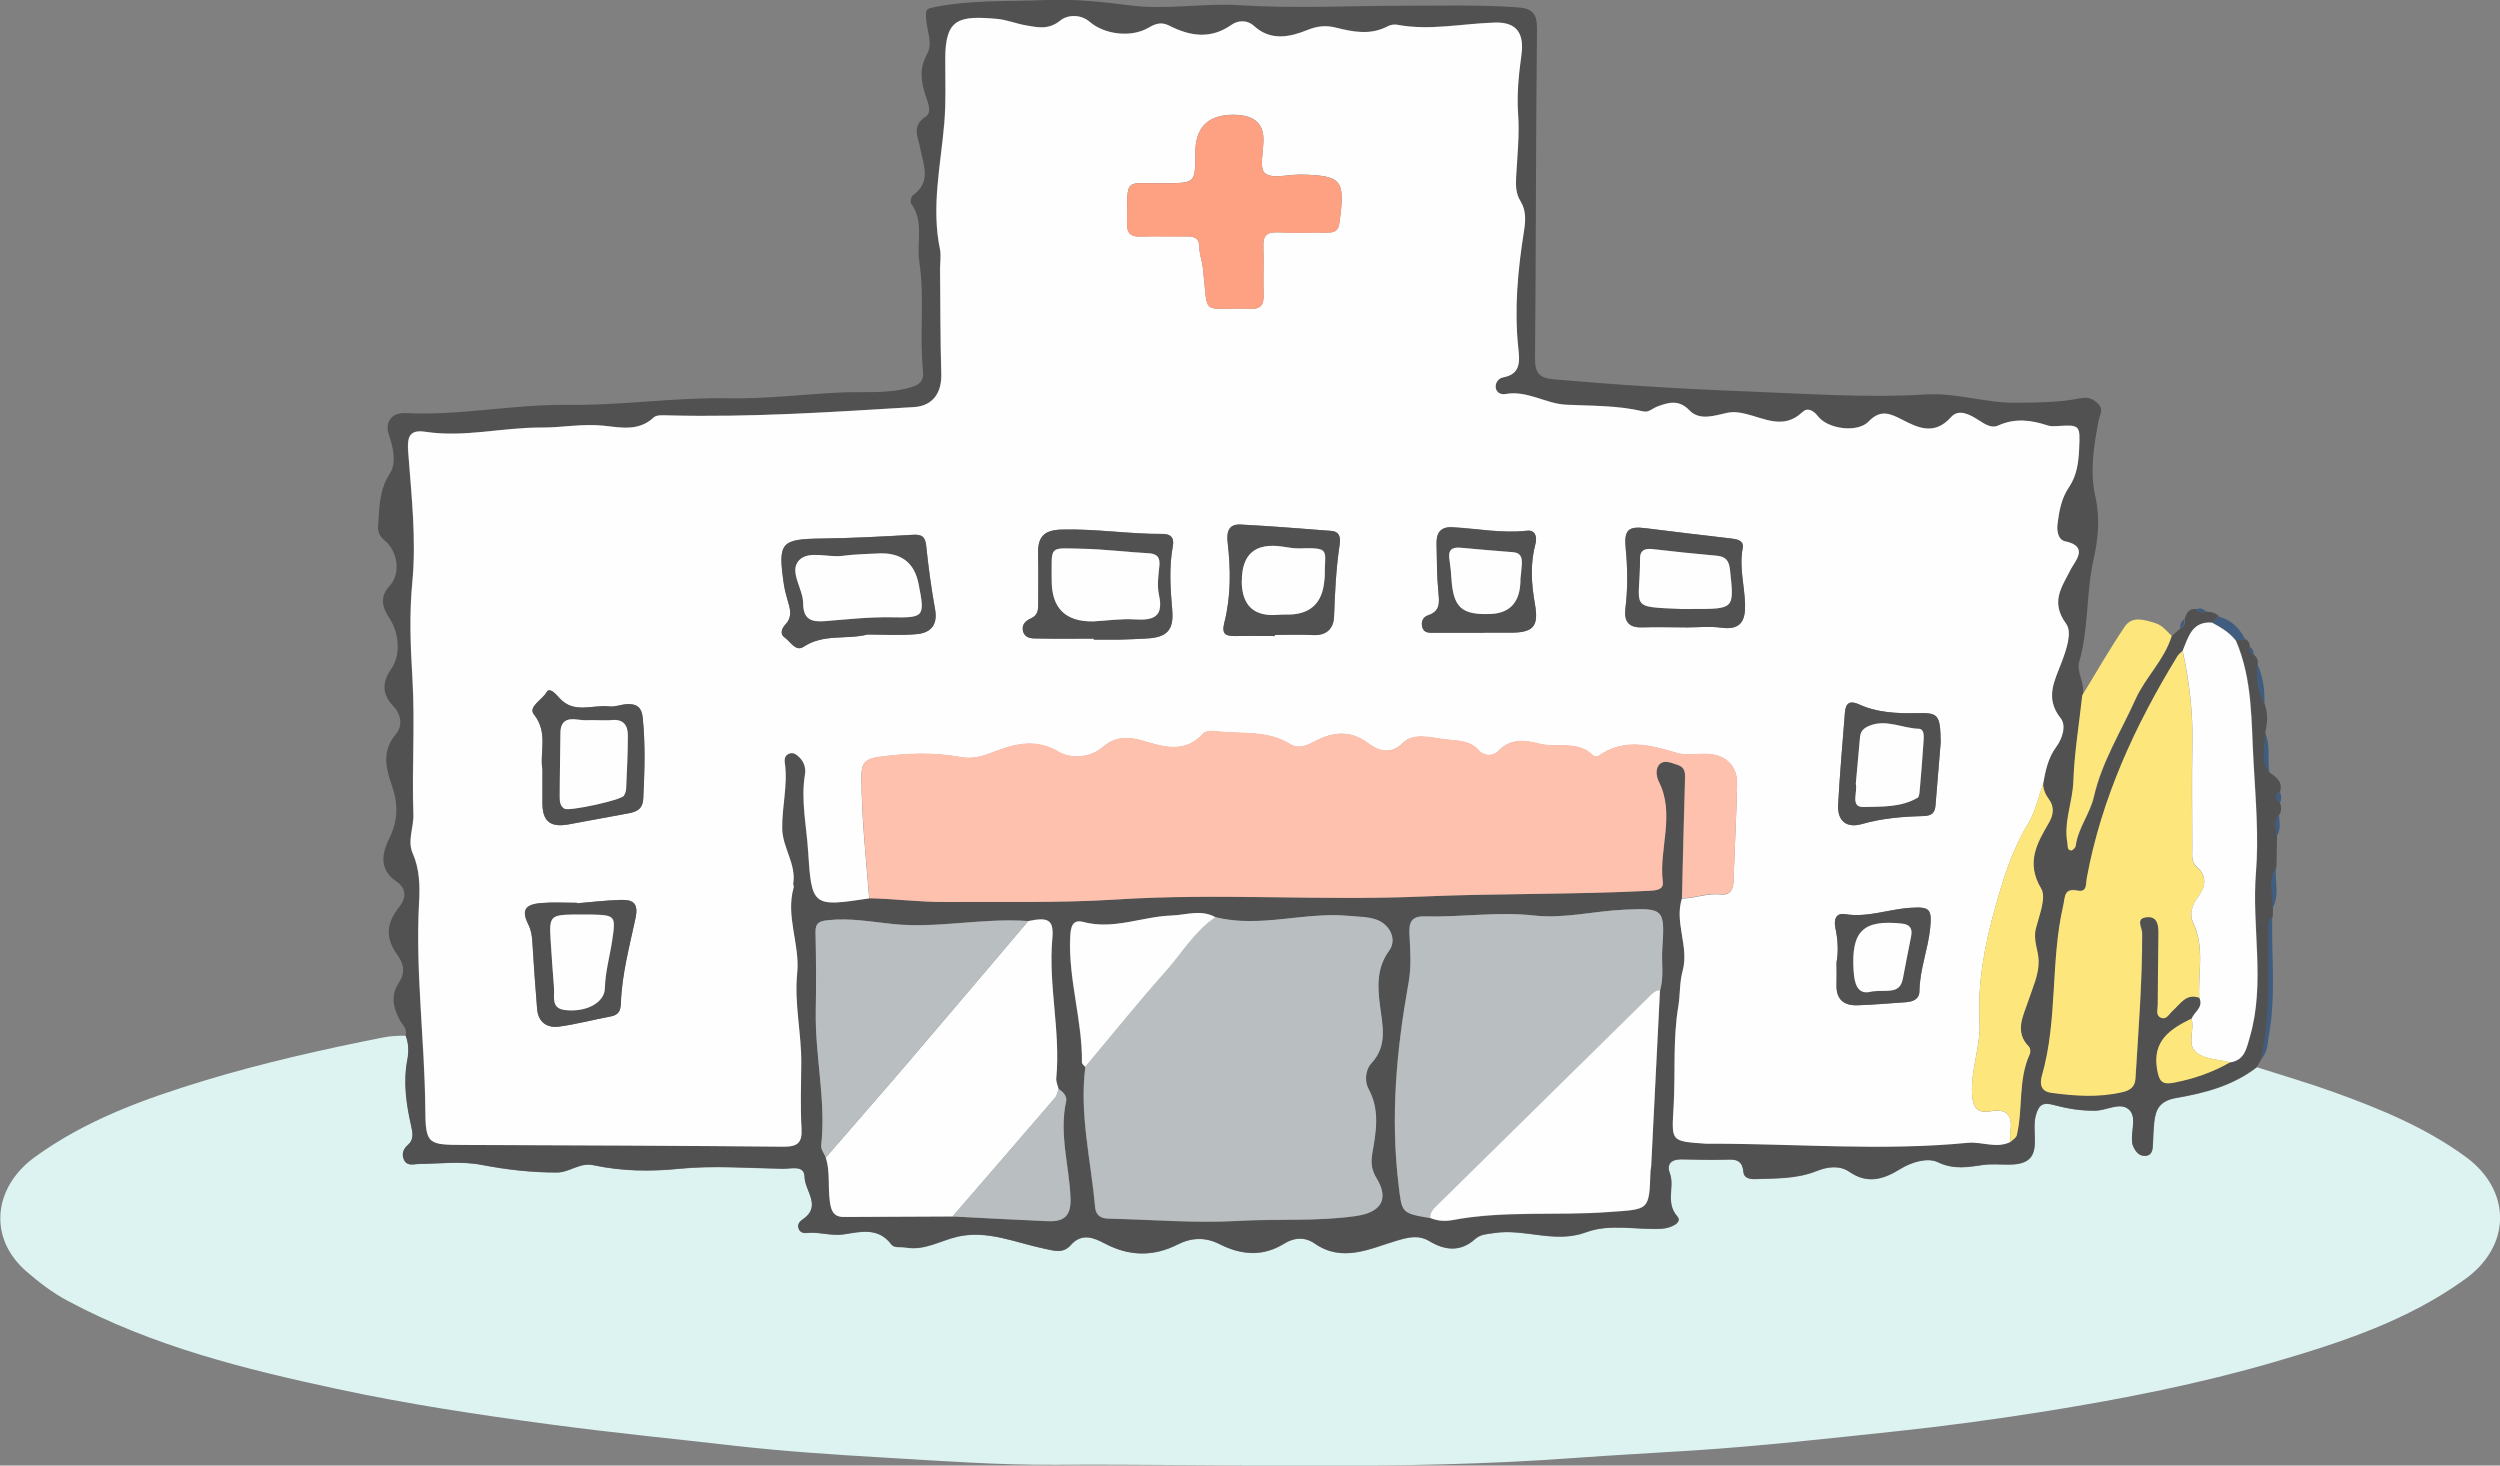 <svg width="290" height="170" viewBox="0 0 290 170" fill="none" xmlns="http://www.w3.org/2000/svg">
<rect x="0" y="0" width="290" height="170" fill="#808080" stroke="none"/>
<g clip-path="url(#clip0_801_10738)">
<path d="M261.8 123.799C264.828 124.764 267.871 125.657 270.856 126.737C276.165 128.652 281.36 130.798 286.01 134.182C291.334 138.071 291.363 144.48 285.967 148.368C279.251 153.222 271.573 155.728 263.781 158.003C255.185 160.509 246.402 162.237 237.576 163.663C231.664 164.614 225.708 165.42 219.738 166.054C211.96 166.875 204.182 167.753 196.375 168.257C191.74 168.56 187.09 168.79 182.455 169.136C162.436 170.605 142.402 169.798 122.383 169.914C115.695 169.957 108.993 169.453 102.306 169.064C96.666 168.733 91.012 168.358 85.386 167.725C78.211 166.904 71.007 166.198 63.846 165.233C55.537 164.124 47.257 162.871 39.077 161.114C28.328 158.81 17.665 156.145 7.864 150.903C6.127 149.981 4.563 148.786 3.085 147.504C-1.479 143.558 -0.704 137.697 3.975 134.269C9.916 129.934 16.704 127.486 23.65 125.369C30.495 123.295 37.455 121.725 44.472 120.342C45.348 120.169 46.195 120.141 47.07 120.141C47.443 121.062 47.443 122.07 47.271 122.963C46.769 125.628 47.156 128.177 47.745 130.755C47.902 131.446 48.017 132.253 47.357 132.814C46.769 133.318 46.582 133.938 46.898 134.586C47.271 135.349 48.06 135.032 48.677 135.032C51.088 135.003 53.528 134.672 55.91 135.147C58.795 135.709 61.665 136.026 64.592 136.026C66.07 136.026 67.261 134.831 68.84 135.176C72.141 135.882 75.413 135.94 78.814 135.594C82.789 135.205 86.822 135.522 90.84 135.594C91.787 135.608 93.337 135.119 93.351 136.544C93.365 138.157 95.389 139.958 93.136 141.47C92.763 141.729 92.461 142.075 92.677 142.579C92.835 142.982 93.208 143.083 93.581 143.04C95.03 142.881 96.422 143.428 97.929 143.198C99.78 142.91 101.89 142.348 103.397 144.35C103.755 144.84 104.487 144.624 105.061 144.725C107.271 145.128 109.123 143.918 111.146 143.457C114.619 142.694 117.862 144.177 121.177 144.869C122.297 145.099 123.33 145.459 124.22 144.451C125.482 143.011 126.86 143.573 128.18 144.264C131.008 145.762 133.82 145.805 136.647 144.365C138.269 143.544 139.891 143.529 141.455 144.321C144.009 145.618 146.506 145.819 149.003 144.264C150.18 143.529 151.429 143.501 152.519 144.264C155.72 146.496 158.92 144.869 161.89 143.976C163.44 143.515 164.56 143.227 165.88 144.019C167.688 145.099 169.468 145.229 171.089 143.774C171.778 143.155 172.51 143.184 173.299 143.054C176.858 142.492 180.374 144.321 184.019 142.953C186.775 141.931 189.831 142.708 192.744 142.55C193.778 142.492 195.213 141.859 194.596 141.139C193.161 139.497 194.309 137.725 193.72 136.127C193.304 134.975 193.95 134.499 195.055 134.499C196.662 134.514 198.284 134.586 199.891 134.543C201.039 134.514 202.116 134.326 202.259 135.983C202.316 136.66 202.991 136.804 203.622 136.789C206.033 136.703 208.444 136.789 210.755 135.853C212.018 135.349 213.395 135.162 214.558 135.954C216.667 137.409 218.533 136.804 220.441 135.623C221.79 134.787 223.627 134.269 224.804 134.831C226.67 135.723 228.291 135.407 230.085 135.147C231.807 134.903 233.931 135.464 235.18 134.629C236.672 133.621 235.696 131.216 236.156 129.459C236.514 128.09 237.017 127.846 238.308 128.206C239.844 128.623 241.422 128.883 243.073 128.854C244.393 128.825 245.9 127.86 246.904 128.667C247.937 129.487 247.206 131.144 247.349 132.425C247.363 132.569 247.378 132.728 247.421 132.858C247.679 133.506 248.081 134.11 248.813 134.096C249.688 134.082 249.731 133.333 249.76 132.641C249.789 131.835 249.832 131.028 249.904 130.222C250.061 128.652 250.564 127.702 252.501 127.37C255.773 126.809 259.059 125.945 261.8 123.813H261.815L261.8 123.799Z" fill="#DDF3F1"/>
<path d="M261.772 123.785C259.031 125.916 255.745 126.78 252.473 127.342C250.535 127.673 250.047 128.609 249.875 130.193C249.789 131 249.746 131.806 249.732 132.613C249.717 133.304 249.66 134.053 248.785 134.067C248.053 134.082 247.651 133.491 247.393 132.829C247.335 132.699 247.335 132.541 247.321 132.397C247.177 131.115 247.924 129.473 246.876 128.638C245.871 127.831 244.35 128.811 243.044 128.825C241.408 128.854 239.815 128.595 238.28 128.177C236.988 127.831 236.486 128.076 236.127 129.43C235.668 131.187 236.658 133.607 235.151 134.6C233.903 135.436 231.765 134.874 230.057 135.119C228.263 135.364 226.641 135.695 224.776 134.802C223.599 134.24 221.776 134.759 220.413 135.594C218.505 136.775 216.639 137.38 214.529 135.925C213.381 135.133 211.989 135.32 210.726 135.824C208.416 136.746 206.005 136.674 203.594 136.761C202.948 136.789 202.288 136.645 202.231 135.954C202.087 134.298 201.011 134.485 199.863 134.514C198.256 134.557 196.648 134.5 195.027 134.471C193.907 134.471 193.262 134.946 193.692 136.098C194.28 137.697 193.132 139.468 194.567 141.11C195.185 141.83 193.749 142.464 192.716 142.521C189.803 142.68 186.746 141.902 183.991 142.925C180.346 144.278 176.83 142.449 173.271 143.025C172.482 143.155 171.75 143.126 171.061 143.746C169.439 145.186 167.66 145.071 165.852 143.99C164.531 143.198 163.398 143.486 161.862 143.947C158.891 144.84 155.691 146.467 152.491 144.235C151.4 143.472 150.152 143.501 148.975 144.235C146.464 145.791 143.981 145.589 141.427 144.293C139.862 143.501 138.241 143.515 136.619 144.336C133.792 145.776 130.965 145.733 128.152 144.235C126.832 143.53 125.454 142.982 124.191 144.422C123.302 145.431 122.254 145.071 121.149 144.84C117.834 144.149 114.576 142.665 111.118 143.429C109.094 143.875 107.243 145.099 105.033 144.696C104.459 144.595 103.727 144.797 103.368 144.322C101.862 142.32 99.752 142.881 97.901 143.169C96.394 143.4 95.002 142.853 93.552 143.011C93.179 143.054 92.806 142.939 92.648 142.55C92.448 142.046 92.734 141.7 93.108 141.441C95.361 139.929 93.352 138.129 93.323 136.516C93.308 135.09 91.744 135.58 90.811 135.565C86.808 135.493 82.761 135.162 78.786 135.565C75.385 135.896 72.098 135.853 68.812 135.148C67.233 134.816 66.042 136.012 64.564 135.997C61.636 135.997 58.752 135.666 55.882 135.119C53.5 134.658 51.06 134.989 48.649 135.004C48.032 135.004 47.243 135.32 46.87 134.557C46.554 133.923 46.74 133.29 47.329 132.786C47.989 132.224 47.874 131.418 47.716 130.726C47.128 128.148 46.74 125.585 47.243 122.935C47.415 122.027 47.415 121.019 47.042 120.112C47.286 119.349 46.697 118.917 46.382 118.341C45.621 116.929 45.277 115.489 46.267 113.991C46.999 112.897 46.898 111.86 46.095 110.765C44.674 108.821 44.803 107.093 46.281 105.249C47.185 104.14 47.128 103.017 45.965 102.239C43.942 100.871 44.329 98.941 45.104 97.371C46.166 95.24 46.224 93.325 45.463 91.135C44.774 89.148 44.243 87.132 45.922 85.159C46.697 84.251 46.583 82.912 45.635 81.933C44.315 80.55 44.286 79.167 45.377 77.612C46.511 75.999 46.324 73.45 45.162 71.693C44.358 70.469 43.985 69.245 45.219 67.934C46.496 66.551 46.152 63.945 44.645 62.721C44.086 62.26 43.798 61.755 43.856 61.021C44.028 58.933 43.942 56.888 45.219 54.943C46.008 53.734 45.635 51.991 45.119 50.465C44.588 48.938 45.463 47.829 47.07 47.915C53.356 48.247 59.556 46.878 65.841 46.965C72.041 47.051 78.197 46.086 84.411 46.202C88.702 46.288 93.007 45.755 97.298 45.539C100.053 45.395 102.794 45.726 105.55 44.963C106.813 44.617 107.171 44.084 107.071 43.062C106.64 38.842 107.272 34.579 106.64 30.345C106.31 28.113 107.214 25.708 105.693 23.605C105.564 23.418 105.693 22.77 105.923 22.626C108.075 21.099 107.1 19.097 106.755 17.239C106.511 15.9 105.693 14.661 107.358 13.538C108.176 12.991 107.616 11.882 107.358 11.061C106.827 9.419 106.612 7.921 107.559 6.236C108.262 4.969 107.43 3.37 107.415 1.916C107.415 1.311 107.358 1.052 108.09 0.893C112.481 -0.057 116.93 0.202 121.379 0C124.694 -0.144 127.923 0.231 131.18 0.634C135.385 1.167 139.633 0.331 143.823 0.605C150.267 1.008 156.681 0.663 163.111 0.663C167.416 0.663 171.721 0.547 176.012 0.85C177.677 0.965 178.308 1.512 178.294 3.341C178.15 16.13 178.179 28.905 178.064 41.694C178.064 43.336 178.667 43.868 180.202 43.998C187.607 44.646 195.027 45.121 202.432 45.395C209.406 45.654 216.409 46.187 223.412 45.755C226.971 45.539 230.33 46.763 233.874 46.72C236.371 46.691 238.854 46.691 241.279 46.202C242.241 46.014 242.8 46.245 243.403 46.864C244.063 47.541 243.561 48.117 243.432 48.823C242.886 51.732 242.384 54.67 243.073 57.665C243.618 60.071 243.389 62.519 242.858 64.881C241.968 68.812 242.312 72.903 241.179 76.805C240.849 77.943 241.911 79.297 241.581 80.651C241.207 83.978 240.648 87.29 240.547 90.631C240.461 93.051 239.414 95.341 239.858 97.789C239.916 98.135 239.801 98.596 240.289 98.639C240.461 98.653 240.791 98.308 240.82 98.091C241.093 96.032 242.47 94.39 242.929 92.388C243.862 88.341 246.087 84.799 247.766 81.069C248.914 78.534 251.109 76.503 251.956 73.738V73.767C252.272 73.464 252.616 73.162 252.961 72.859C253.434 72.658 253.477 72.269 253.406 71.837C253.606 71.146 253.893 70.555 254.769 70.641C255.085 71.088 255.501 71.074 255.96 70.944C256.505 70.973 257.022 71.074 257.409 71.52C257.137 71.751 256.878 71.981 256.606 72.211C254.281 72.038 253.879 73.896 253.205 75.466C253.004 75.668 252.745 75.855 252.602 76.085C247.723 84.079 243.834 92.489 242.097 101.778C241.968 102.484 242.14 103.492 241.05 103.276C239.414 102.945 239.6 103.968 239.356 105.019C237.864 111.514 238.739 118.297 236.888 124.735C236.615 125.671 236.759 126.564 237.95 126.722C240.705 127.097 243.46 127.284 246.216 126.65C247.077 126.449 247.68 126.074 247.737 125.066C248.067 119.45 248.526 113.847 248.512 108.23C248.512 107.539 247.68 106.473 249.086 106.358C250.277 106.257 250.406 107.251 250.406 108.202C250.363 110.996 250.334 113.775 250.32 116.569C250.32 117.059 250.091 117.707 250.621 117.981C251.325 118.355 251.626 117.592 252.028 117.232C252.932 116.44 253.578 115.158 255.142 115.705C255.644 116.814 254.554 117.318 254.238 118.125C251.798 119.334 249.674 120.659 250.263 124.015C250.492 125.326 250.779 125.83 252.186 125.556C254.511 125.109 256.692 124.361 258.744 123.18C260.423 122.935 260.624 121.538 260.997 120.27C262.848 113.977 261.198 107.525 261.715 101.145C262.045 97.069 261.686 92.72 261.442 88.5C261.169 83.69 261.356 78.807 259.375 74.242C259.749 74.213 260.122 74.17 260.495 74.141C260.811 74.314 260.954 74.588 260.968 74.948C260.925 75.365 260.997 75.74 261.442 75.927C261.758 76.201 261.944 76.532 261.901 76.964C261.672 78.62 262.002 80.176 262.705 81.659C263.092 82.739 263.035 83.834 262.777 84.928C262.891 86.498 262.131 88.154 263.279 89.609C264.039 90.142 264.814 90.66 264.499 91.798C263.896 92.244 263.896 92.691 264.499 93.152C264.642 93.598 264.671 94.045 264.427 94.477C263.709 95.24 264.097 96.118 264.14 96.968C264.111 98.192 264.082 99.402 264.068 100.626C263.078 102.11 263.767 103.737 263.666 105.307C263.666 105.653 263.638 106.013 263.638 106.358C263.064 106.761 263.164 107.381 263.15 107.957C263.121 112.925 263.451 117.923 262.332 122.834C262.16 123.136 261.973 123.453 261.801 123.756H261.844L261.772 123.785ZM95.791 134.269C96.308 135.897 96.035 137.61 96.251 139.267C96.38 140.289 96.595 141.168 97.872 141.168C102.077 141.153 106.282 141.124 110.486 141.11C114.175 141.297 117.863 141.499 121.551 141.657C123.345 141.729 124.263 141.153 124.191 138.993C124.048 135.234 122.842 131.533 123.689 127.716C123.804 127.198 123.345 126.636 122.799 126.319C122.699 125.902 122.484 125.47 122.527 125.052C123.043 119.651 121.594 114.322 122.067 108.907C122.268 106.675 121.637 106.344 119.269 106.833C114.031 106.43 108.822 107.698 103.598 107.179C101.087 106.92 98.59 106.459 96.035 106.733C95.102 106.833 94.571 107.006 94.6 108.13C94.672 111.197 94.672 114.265 94.629 117.332C94.543 122.517 95.834 127.644 95.26 132.858C95.217 133.304 95.605 133.794 95.791 134.255V134.269ZM165.895 141.297C166.727 141.657 167.602 141.715 168.478 141.556C174.462 140.433 180.547 141.067 186.574 140.62C191.295 140.275 191.31 140.548 191.453 135.882C191.453 135.666 191.525 135.45 191.539 135.234C191.884 128.451 192.228 121.667 192.558 114.884C193.032 113.3 192.716 111.673 192.817 110.06C193.132 105.451 193.018 105.307 188.411 105.523C184.909 105.681 181.365 106.589 177.949 106.2C173.673 105.725 169.497 106.416 165.278 106.301C163.756 106.257 163.426 106.978 163.484 108.302C163.57 110.204 163.728 112.105 163.383 114.006C161.977 121.754 161.274 129.516 162.221 137.394C162.623 140.692 162.465 140.707 165.88 141.297H165.895ZM125.885 123.741C125.167 129.243 126.531 134.586 127.004 140.001C127.09 141.038 127.679 141.355 128.611 141.384C133.634 141.484 138.686 141.931 143.68 141.643C148.2 141.384 152.735 141.729 157.256 141.081C160.111 140.664 161.173 139.18 159.666 136.717C159.064 135.738 158.992 134.888 159.164 133.823C159.595 131.317 160.068 128.811 158.734 126.348C158.246 125.441 158.389 124.101 159.035 123.396C161.001 121.279 160.327 118.931 160.04 116.569C159.781 114.38 159.681 112.263 161.116 110.304C162.092 108.979 161.159 107.179 159.566 106.675C158.561 106.358 157.557 106.373 156.538 106.272C151.343 105.753 146.162 107.712 140.967 106.416C139.317 105.465 137.566 106.157 135.873 106.214C132.457 106.329 129.157 107.899 125.641 106.963C124.364 106.617 124.177 107.568 124.12 108.691C123.89 113.617 125.526 118.369 125.483 123.266C125.483 123.439 125.727 123.612 125.856 123.77L125.885 123.741ZM233.214 132.454C233.458 132.195 233.845 131.979 233.917 131.691C234.663 128.595 234.046 125.268 235.438 122.258C235.539 122.027 235.51 121.581 235.338 121.423C233.602 119.666 234.692 117.808 235.252 116.108C235.754 114.582 236.486 113.07 236.457 111.485C236.429 110.232 235.783 109.051 236.142 107.683C236.529 106.157 237.376 104.112 236.744 103.06C234.95 100.05 236.271 97.818 237.663 95.413C238.179 94.52 238.294 93.598 237.663 92.734C237.247 92.172 237.003 91.611 236.974 90.934C237.247 89.422 237.534 87.938 238.495 86.628C239.198 85.677 239.686 84.165 239.012 83.301C237.146 80.968 238.309 78.966 239.127 76.791C239.658 75.365 240.361 73.349 239.643 72.341C237.792 69.806 239.141 68.121 240.188 66.019C240.619 65.169 242.384 63.369 239.528 62.778C238.71 62.605 238.538 61.554 238.653 60.704C238.84 59.235 239.112 57.766 239.959 56.528C240.877 55.174 241.078 53.676 241.15 52.135C241.293 49.255 241.265 49.255 238.596 49.413C238.237 49.428 237.835 49.456 237.505 49.341C235.582 48.707 233.702 48.463 231.75 49.355C231.004 49.701 230.229 49.197 229.512 48.736C228.521 48.102 227.201 47.368 226.311 48.362C224.403 50.508 222.523 49.658 220.614 48.664C219.222 47.944 218.117 47.455 216.739 48.88C215.462 50.22 212.032 49.773 210.87 48.29C210.296 47.57 209.636 47.238 209.047 47.8C206.895 49.86 204.642 48.491 202.489 48.002C201.685 47.815 201.111 47.714 200.293 47.886C198.858 48.203 197.136 48.823 195.959 47.599C194.697 46.288 193.491 46.677 192.214 47.152C191.683 47.354 191.209 47.858 190.607 47.714C187.65 47.008 184.637 47.08 181.652 46.936C179.27 46.821 177.117 45.237 174.606 45.697C174.075 45.798 173.515 45.553 173.472 44.92C173.429 44.373 173.816 43.854 174.319 43.768C176.414 43.393 176.256 41.881 176.098 40.383C175.61 35.803 176.041 31.296 176.758 26.773C176.945 25.636 177.016 24.383 176.356 23.331C175.811 22.467 175.782 21.56 175.84 20.581C175.969 18.103 176.256 15.641 176.069 13.12C175.911 10.888 176.155 8.598 176.457 6.366C176.801 3.874 175.926 2.549 173.443 2.607C169.626 2.693 165.837 3.586 162.006 2.852C161.676 2.794 161.245 2.881 160.944 3.039C158.963 4.09 156.954 3.687 154.959 3.197C153.783 2.895 152.807 2.981 151.63 3.471C149.607 4.278 147.382 4.767 145.474 3.025C144.598 2.218 143.536 2.377 142.833 2.866C140.408 4.566 138.025 4.206 135.643 2.981C134.725 2.506 134.065 2.708 133.218 3.197C131.195 4.393 128.08 3.975 126.401 2.535C125.325 1.613 123.833 1.671 122.943 2.391C121.608 3.457 120.36 3.169 119.011 2.938C117.863 2.737 116.743 2.276 115.595 2.175C111.204 1.8 109.611 2.103 109.625 6.856C109.625 9.347 109.726 11.853 109.511 14.33C109.094 19.198 107.989 24.023 109.023 28.948C109.166 29.654 109.023 30.417 109.023 31.151C109.066 35.227 109.037 39.317 109.166 43.393C109.224 45.568 108.176 47.08 106.009 47.21C96.523 47.786 87.037 48.419 77.523 48.175C76.949 48.16 76.159 48.088 75.815 48.405C74.064 50.061 71.969 49.586 70.003 49.37C67.549 49.111 65.124 49.6 62.785 49.586C58.278 49.557 53.83 50.767 49.324 50.076C47.444 49.788 47.2 50.709 47.329 52.423C47.702 57.464 48.29 62.519 47.802 67.574C47.444 71.29 47.601 75.077 47.817 78.663C48.132 83.949 47.745 89.177 47.931 94.433C47.989 95.96 47.2 97.501 47.86 98.999C48.649 100.813 48.692 102.787 48.592 104.63C48.147 112.637 49.252 120.573 49.309 128.552C49.338 132.8 49.596 132.786 53.93 132.8C66.229 132.843 78.542 132.887 90.84 133.002C92.462 133.016 93.036 132.584 92.95 130.899C92.806 128.422 92.892 125.916 92.921 123.424C92.964 119.896 92.089 116.425 92.448 112.882C92.778 109.555 91.07 106.286 92.046 102.916C92.089 102.787 91.974 102.628 91.988 102.484C92.347 100.209 90.754 98.336 90.711 96.147C90.654 93.584 91.385 91.049 91.012 88.486C90.941 88.01 91.041 87.578 91.529 87.405C92.003 87.233 92.361 87.492 92.692 87.823C93.266 88.385 93.466 89.09 93.352 89.839C92.878 92.792 93.524 95.701 93.71 98.624C94.126 105.206 94.241 105.192 100.814 104.198C103.727 104.256 106.655 104.644 109.539 104.63C116.169 104.587 122.814 104.76 129.458 104.342C141.283 103.593 153.122 104.515 164.948 103.996C173.701 103.622 182.484 103.78 191.238 103.334C191.999 103.291 192.975 103.262 192.86 102.311C192.386 98.452 194.324 94.491 192.4 90.675C192.085 90.055 191.956 89.105 192.544 88.601C193.118 88.111 193.936 88.529 194.625 88.745C195.414 89.004 195.472 89.594 195.443 90.329C195.299 94.952 195.199 99.575 195.098 104.198C194.223 106.992 195.959 109.757 195.185 112.594C194.826 113.919 194.912 115.359 194.682 116.728C194.051 120.501 194.352 124.317 194.151 128.091C193.922 132.368 193.663 132.354 197.854 132.627C198.069 132.642 198.299 132.627 198.514 132.627C208.43 132.627 218.347 133.491 228.263 132.526C229.899 132.368 231.564 133.232 233.214 132.426V132.454Z" fill="#515151"/>
<path d="M251.914 73.752C251.081 76.532 248.871 78.548 247.723 81.083C246.044 84.827 243.805 88.356 242.887 92.403C242.428 94.404 241.05 96.046 240.777 98.106C240.749 98.322 240.419 98.682 240.246 98.653C239.758 98.61 239.873 98.134 239.816 97.803C239.357 95.355 240.419 93.065 240.505 90.645C240.62 87.319 241.179 83.992 241.538 80.665C243.174 78.001 244.724 75.264 246.475 72.686C247.35 71.39 248.771 71.909 250.019 72.283C250.823 72.528 251.311 73.176 251.871 73.723H251.899L251.914 73.752Z" fill="#FDE67C"/>
<path d="M262.274 122.877C263.394 117.966 263.064 112.969 263.092 108C263.092 107.424 262.992 106.805 263.58 106.401C263.48 110.967 264.025 115.532 263.193 120.069C263.021 121.034 263.064 122.099 262.274 122.877Z" fill="#405C7E"/>
<path d="M256.577 72.225C256.85 71.995 257.108 71.765 257.381 71.534C258.845 71.909 259.792 72.888 260.452 74.184C260.079 74.213 259.706 74.256 259.333 74.285C258.601 73.349 257.61 72.758 256.577 72.211V72.225Z" fill="#405C7E"/>
<path d="M263.609 105.335C263.71 103.78 263.021 102.153 264.011 100.655C263.867 102.21 264.456 103.838 263.609 105.335Z" fill="#405C7E"/>
<path d="M262.662 81.702C261.959 80.219 261.629 78.663 261.858 77.007C262.504 78.505 262.748 80.074 262.662 81.702Z" fill="#405C7E"/>
<path d="M263.236 89.652C262.088 88.197 262.848 86.541 262.734 84.971C263.408 86.469 263.021 88.096 263.236 89.652Z" fill="#405C7E"/>
<path d="M264.083 96.997C264.039 96.147 263.666 95.269 264.37 94.505C264.398 95.355 264.642 96.219 264.083 96.997Z" fill="#405C7E"/>
<path d="M264.441 93.18C263.839 92.734 263.839 92.273 264.441 91.827C264.671 92.273 264.685 92.734 264.441 93.18Z" fill="#405C7E"/>
<path d="M261.399 75.97C260.955 75.783 260.883 75.423 260.926 74.991C261.285 75.221 261.471 75.524 261.399 75.97Z" fill="#405C7E"/>
<path d="M253.362 71.851C253.42 72.283 253.377 72.672 252.918 72.874C252.86 72.442 253.004 72.096 253.362 71.851Z" fill="#405C7E"/>
<path d="M255.931 70.973C255.472 71.088 255.056 71.102 254.74 70.67C255.214 70.497 255.601 70.598 255.931 70.973Z" fill="#405C7E"/>
<path d="M251.915 73.752H251.898V73.783L251.915 73.752Z" fill="#405C7E"/>
<path d="M261.775 123.784L261.729 123.8H261.806L261.775 123.784Z" fill="#405C7E"/>
<path d="M100.843 104.212C94.256 105.206 94.156 105.206 93.739 98.638C93.553 95.729 92.893 92.806 93.381 89.853C93.51 89.104 93.294 88.399 92.72 87.837C92.39 87.52 92.017 87.246 91.558 87.419C91.07 87.592 90.97 88.024 91.041 88.499C91.415 91.077 90.683 93.612 90.74 96.161C90.783 98.336 92.376 100.223 92.017 102.498C91.989 102.642 92.118 102.801 92.075 102.93C91.099 106.3 92.821 109.555 92.477 112.896C92.118 116.439 92.993 119.91 92.95 123.438C92.921 125.93 92.835 128.422 92.979 130.913C93.079 132.598 92.491 133.03 90.869 133.016C78.571 132.901 66.258 132.857 53.959 132.814C49.625 132.8 49.367 132.814 49.338 128.566C49.266 120.587 48.176 112.637 48.621 104.644C48.721 102.801 48.692 100.827 47.889 99.013C47.228 97.515 48.018 95.974 47.96 94.448C47.774 89.205 48.161 83.963 47.846 78.677C47.63 75.091 47.472 71.289 47.831 67.588C48.319 62.533 47.731 57.478 47.358 52.437C47.228 50.723 47.458 49.802 49.352 50.09C53.859 50.781 58.307 49.571 62.813 49.6C65.153 49.614 67.578 49.125 70.032 49.384C71.984 49.586 74.093 50.075 75.844 48.419C76.188 48.102 76.978 48.174 77.552 48.189C87.066 48.433 96.552 47.8 106.038 47.224C108.191 47.094 109.252 45.582 109.195 43.407C109.08 39.331 109.095 35.256 109.052 31.166C109.052 30.431 109.181 29.668 109.052 28.962C108.018 24.037 109.123 19.212 109.54 14.344C109.755 11.867 109.654 9.361 109.654 6.87C109.654 2.117 111.233 1.814 115.624 2.189C116.772 2.29 117.892 2.751 119.04 2.952C120.389 3.183 121.637 3.485 122.972 2.405C123.862 1.685 125.354 1.627 126.43 2.549C128.109 4.004 131.223 4.407 133.247 3.211C134.094 2.722 134.739 2.52 135.672 2.995C138.069 4.205 140.437 4.58 142.862 2.88C143.551 2.391 144.613 2.232 145.502 3.039C147.411 4.781 149.65 4.306 151.659 3.485C152.85 3.01 153.812 2.923 154.988 3.211C156.969 3.716 158.992 4.104 160.973 3.053C161.274 2.895 161.705 2.808 162.035 2.866C165.866 3.6 169.669 2.722 173.472 2.621C175.955 2.563 176.83 3.888 176.486 6.38C176.184 8.612 175.94 10.902 176.098 13.134C176.285 15.655 175.998 18.117 175.869 20.595C175.826 21.574 175.84 22.467 176.385 23.345C177.045 24.397 176.974 25.65 176.787 26.787C176.07 31.309 175.639 35.817 176.127 40.397C176.285 41.88 176.443 43.407 174.348 43.782C173.845 43.868 173.458 44.386 173.501 44.934C173.558 45.553 174.118 45.798 174.635 45.711C177.146 45.251 179.284 46.835 181.681 46.95C184.68 47.094 187.694 47.022 190.636 47.728C191.253 47.872 191.712 47.368 192.243 47.166C193.534 46.691 194.74 46.302 195.988 47.612C197.18 48.837 198.887 48.203 200.322 47.901C201.14 47.728 201.729 47.828 202.518 48.016C204.656 48.52 206.909 49.874 209.076 47.814C209.665 47.252 210.339 47.569 210.899 48.304C212.061 49.787 215.491 50.234 216.768 48.894C218.132 47.468 219.251 47.958 220.643 48.678C222.552 49.672 224.432 50.522 226.34 48.376C227.23 47.368 228.565 48.117 229.54 48.75C230.258 49.211 231.019 49.715 231.779 49.37C233.731 48.477 235.611 48.721 237.534 49.355C237.864 49.47 238.266 49.441 238.625 49.427C241.294 49.269 241.322 49.269 241.179 52.149C241.107 53.69 240.906 55.188 239.988 56.542C239.141 57.78 238.868 59.249 238.682 60.718C238.567 61.568 238.739 62.619 239.557 62.792C242.413 63.383 240.648 65.183 240.217 66.032C239.156 68.135 237.821 69.82 239.672 72.355C240.404 73.349 239.701 75.365 239.156 76.805C238.338 78.98 237.175 80.982 239.041 83.315C239.73 84.179 239.227 85.691 238.524 86.642C237.563 87.952 237.276 89.421 237.003 90.948C236.443 92.503 236.099 94.188 235.252 95.571C233.415 98.566 232.396 101.893 231.478 105.162C230.244 109.497 229.383 113.948 229.627 118.556C229.77 121.307 228.636 123.957 228.751 126.765C228.809 128.364 229.268 129.199 230.904 128.911C232.999 128.537 233.458 129.574 233.2 131.374C233.157 131.734 233.2 132.108 233.214 132.468C231.578 133.275 229.899 132.411 228.263 132.569C218.347 133.534 208.431 132.67 198.514 132.67C198.299 132.67 198.069 132.67 197.854 132.67C193.649 132.382 193.922 132.396 194.152 128.133C194.352 124.346 194.051 120.544 194.683 116.77C194.912 115.402 194.812 113.962 195.185 112.637C195.96 109.8 194.209 107.049 195.099 104.241C196.62 104.212 198.084 103.593 199.634 103.765C200.638 103.866 201.054 103.261 201.083 102.268C201.212 98.538 201.413 94.822 201.499 91.092C201.557 88.903 200.251 87.578 198.055 87.477C196.893 87.419 195.644 87.693 194.553 87.376C191.411 86.44 188.354 85.59 185.369 87.751C185.254 87.837 184.895 87.751 184.766 87.635C182.972 85.864 180.576 86.829 178.509 86.282C177.017 85.893 175.194 85.619 173.802 87.146C173.257 87.751 172.152 87.751 171.592 87.117C170.53 85.907 169.052 85.936 167.789 85.806C166.11 85.633 163.972 84.942 162.723 86.21C161.174 87.779 159.538 86.872 158.763 86.282C156.423 84.525 154.371 85 152.176 86.181C151.343 86.627 150.454 86.843 149.664 86.354C146.966 84.654 143.924 85.216 141.025 84.841C140.551 84.784 139.848 84.813 139.576 85.101C137.437 87.477 134.983 86.656 132.515 85.936C130.908 85.461 129.344 85.446 127.995 86.627C126.402 88.024 124.134 88.01 122.828 87.246C119.843 85.49 117.303 86.469 114.605 87.491C113.543 87.895 112.481 88.039 111.391 87.837C108.205 87.246 105.048 87.391 101.848 87.837C100.283 88.053 99.924 88.658 99.924 90.069C99.924 94.822 100.455 99.531 100.829 104.255L100.843 104.212ZM150.755 20.249C149.377 20.249 147.555 20.767 146.737 20.09C146.062 19.529 146.564 17.541 146.564 16.173C146.564 14.253 145.388 13.298 143.034 13.307C140.126 13.317 138.667 14.776 138.657 17.685C138.657 21.243 138.657 21.214 135.17 21.257C130.319 21.315 130.779 20.35 130.736 25.966C130.736 27.176 131.252 27.464 132.328 27.435C134.079 27.378 135.844 27.435 137.595 27.421C138.528 27.407 139.131 27.579 139.131 28.717C139.131 29.509 139.446 30.287 139.533 31.079C140.207 37.013 139.174 35.587 145.015 35.817C146.335 35.875 146.622 35.27 146.579 34.103C146.507 32.275 146.622 30.431 146.55 28.588C146.493 27.335 146.966 26.903 148.2 26.946C150.109 27.018 152.003 26.946 153.912 26.975C154.716 26.975 155.247 26.874 155.376 25.837C156.065 20.811 155.72 20.364 150.755 20.235V20.249ZM100.685 73.594C102.579 73.594 104.474 73.723 106.354 73.55C107.932 73.406 108.822 72.513 108.478 70.684C108.033 68.236 107.703 65.759 107.444 63.282C107.329 62.202 106.899 61.971 105.894 62.029C102.393 62.23 98.891 62.418 95.39 62.461C90.568 62.533 90.223 62.879 90.941 67.79C91.041 68.438 91.214 69.086 91.4 69.719C91.673 70.656 91.931 71.563 91.142 72.398C90.711 72.859 90.424 73.522 91.027 73.939C91.687 74.4 92.304 75.624 93.223 75.019C95.576 73.464 98.217 74.242 100.699 73.579L100.685 73.594ZM126.89 74.083C126.89 74.083 126.89 74.141 126.89 74.184C127.908 74.184 128.927 74.198 129.961 74.184C130.98 74.17 131.998 74.112 133.017 74.054C135.371 73.925 136.189 73.09 135.988 70.756C135.773 68.265 135.6 65.802 136.06 63.325C136.232 62.374 135.801 61.928 134.897 61.928C130.965 61.957 127.076 61.309 123.13 61.424C121.078 61.481 120.389 62.302 120.432 64.189C120.475 66.09 120.432 67.991 120.446 69.892C120.446 70.641 120.46 71.347 119.599 71.721C118.968 71.995 118.466 72.499 118.695 73.262C118.939 74.069 119.714 74.054 120.346 74.054C122.527 74.098 124.708 74.069 126.904 74.069L126.89 74.083ZM62.914 89.162C62.914 90.645 62.914 91.884 62.914 93.123C62.914 95.254 63.804 96.017 65.942 95.628C68.238 95.211 70.52 94.764 72.816 94.361C73.82 94.174 74.552 93.886 74.61 92.604C74.753 89.464 74.868 86.339 74.538 83.185C74.409 82.004 73.806 81.659 72.845 81.673C72.127 81.673 71.381 82.019 70.678 81.947C68.74 81.716 66.559 82.84 64.894 80.982C64.464 80.506 63.746 79.671 63.388 80.305C62.885 81.183 61.221 82.004 61.924 82.868C63.603 84.971 62.598 87.246 62.9 89.162H62.914ZM147.885 73.781C147.885 73.781 147.885 73.694 147.885 73.651C149.349 73.651 150.812 73.579 152.276 73.665C153.869 73.766 154.701 72.917 154.759 71.52C154.859 68.74 154.988 65.96 155.405 63.195C155.519 62.447 155.476 61.669 154.414 61.582C150.913 61.323 147.425 61.021 143.924 60.848C142.589 60.776 142.274 61.626 142.417 62.907C142.776 66.032 142.805 69.172 142.03 72.24C141.685 73.565 142.173 73.795 143.292 73.781C144.828 73.752 146.364 73.781 147.899 73.781H147.885ZM66.932 104.788C66.932 104.788 66.932 104.745 66.932 104.716C65.54 104.716 64.148 104.63 62.77 104.745C60.847 104.903 60.46 105.595 61.292 107.265C61.608 107.884 61.694 108.489 61.737 109.152C61.895 111.787 62.082 114.408 62.297 117.03C62.426 118.599 63.459 119.262 64.851 119.075C66.875 118.801 68.855 118.268 70.85 117.894C71.74 117.721 71.984 117.26 72.012 116.367C72.127 112.983 73.017 109.728 73.72 106.444C74.108 104.601 73.246 104.342 71.926 104.385C70.261 104.442 68.582 104.644 66.918 104.774L66.932 104.788ZM172.181 73.406V73.377C173.128 73.377 174.075 73.377 175.022 73.377C177.835 73.421 178.538 72.744 178.05 70.051C177.634 67.703 177.49 65.413 178.107 63.094C178.337 62.245 178.079 61.453 177.146 61.553C174.218 61.885 171.363 61.294 168.464 61.15C167.115 61.078 166.612 61.813 166.641 63.023C166.684 64.924 166.684 66.839 166.856 68.726C166.971 69.921 167.072 70.886 165.665 71.361C165.063 71.563 164.79 72.153 165.005 72.801C165.206 73.421 165.766 73.392 166.282 73.392C168.248 73.392 170.215 73.392 172.181 73.392V73.406ZM195.529 72.773C196.921 72.773 198.328 72.629 199.705 72.816C201.858 73.104 202.461 72.052 202.418 70.166C202.375 67.977 201.714 65.817 202.145 63.584C202.303 62.734 201.585 62.562 200.853 62.475C197.51 62.101 194.18 61.669 190.837 61.266C188.87 61.021 188.383 61.51 188.569 63.555C188.799 65.903 188.827 68.236 188.54 70.584C188.368 72.038 188.885 72.83 190.463 72.773C192.142 72.715 193.821 72.773 195.515 72.773H195.529ZM225.12 86.123C225.077 82.782 224.805 82.667 222.25 82.724C220.012 82.767 217.73 82.667 215.635 81.702C214.573 81.212 214.099 81.587 214.013 82.624C213.726 86.195 213.425 89.767 213.224 93.338C213.123 95.225 214.171 96.104 215.993 95.585C218.333 94.908 220.715 94.721 223.111 94.663C224.059 94.635 224.446 94.318 224.518 93.425C224.733 90.732 224.963 88.039 225.12 86.123ZM213.037 111.629C213.037 112.608 213.066 113.415 213.037 114.221C212.965 115.921 213.869 116.67 215.448 116.612C217.342 116.554 219.237 116.382 221.117 116.252C221.906 116.194 222.638 115.892 222.652 114.999C222.695 112.479 223.657 110.131 223.901 107.668C224.13 105.407 223.829 105.162 221.605 105.306C219.064 105.465 216.639 106.473 214.027 106.041C212.951 105.868 212.707 106.689 212.908 107.654C213.195 109.022 213.267 110.405 213.037 111.629Z" fill="#FEFEFE"/>
<path d="M100.843 104.212C100.469 99.488 99.939 94.779 99.939 90.026C99.939 88.615 100.297 88.01 101.861 87.794C105.062 87.347 108.219 87.218 111.405 87.794C112.495 87.995 113.557 87.851 114.619 87.448C117.303 86.426 119.843 85.432 122.842 87.203C124.148 87.967 126.401 87.981 128.009 86.584C129.358 85.403 130.922 85.417 132.529 85.893C134.997 86.613 137.451 87.434 139.59 85.057C139.848 84.769 140.565 84.726 141.039 84.798C143.938 85.173 146.995 84.611 149.678 86.31C150.453 86.8 151.343 86.584 152.19 86.138C154.385 84.971 156.437 84.496 158.777 86.238C159.551 86.829 161.187 87.736 162.737 86.166C163.986 84.899 166.124 85.576 167.803 85.763C169.08 85.893 170.559 85.864 171.606 87.074C172.166 87.707 173.256 87.707 173.816 87.103C175.223 85.576 177.031 85.835 178.523 86.238C180.59 86.786 183.001 85.821 184.78 87.592C184.909 87.722 185.268 87.794 185.383 87.707C188.368 85.547 191.425 86.397 194.567 87.333C195.644 87.65 196.892 87.376 198.069 87.434C200.265 87.534 201.57 88.859 201.513 91.049C201.413 94.779 201.226 98.494 201.097 102.224C201.068 103.204 200.652 103.823 199.647 103.722C198.083 103.549 196.634 104.169 195.113 104.198C195.227 99.575 195.328 94.951 195.471 90.329C195.5 89.594 195.428 89.004 194.653 88.744C193.965 88.528 193.147 88.111 192.573 88.6C191.984 89.104 192.128 90.055 192.429 90.674C194.352 94.491 192.415 98.451 192.888 102.311C193.003 103.261 192.027 103.29 191.267 103.333C182.513 103.78 173.73 103.621 164.976 103.996C153.137 104.5 141.297 103.578 129.487 104.342C122.842 104.759 116.212 104.586 109.568 104.63C106.683 104.644 103.756 104.255 100.843 104.198V104.212Z" fill="#FEC1AE"/>
<path d="M140.996 106.387C146.191 107.683 151.372 105.724 156.567 106.243C157.586 106.344 158.59 106.315 159.595 106.646C161.188 107.165 162.121 108.95 161.145 110.275C159.71 112.234 159.796 114.351 160.068 116.54C160.355 118.902 161.03 121.264 159.064 123.367C158.404 124.072 158.26 125.412 158.762 126.319C160.097 128.782 159.623 131.288 159.193 133.794C159.006 134.859 159.093 135.695 159.695 136.688C161.202 139.151 160.14 140.649 157.284 141.052C152.764 141.7 148.229 141.355 143.709 141.614C138.7 141.902 133.663 141.47 128.64 141.355C127.707 141.34 127.119 141.009 127.033 139.972C126.559 134.557 125.196 129.214 125.914 123.712C129.042 119.982 132.099 116.195 135.328 112.551C137.193 110.463 138.643 107.971 141.025 106.344L140.996 106.387Z" fill="#B9BEC1"/>
<path d="M165.895 141.297C162.493 140.721 162.637 140.692 162.235 137.394C161.288 129.516 162.006 121.754 163.398 114.005C163.742 112.104 163.598 110.203 163.498 108.302C163.426 106.963 163.756 106.257 165.292 106.3C169.511 106.416 173.687 105.724 177.964 106.2C181.379 106.588 184.924 105.681 188.425 105.523C193.032 105.307 193.132 105.451 192.831 110.059C192.716 111.672 193.032 113.3 192.573 114.884C191.999 114.898 191.669 115.302 191.295 115.662C183.159 123.669 175.022 131.676 166.885 139.684C166.426 140.145 165.866 140.562 165.909 141.326L165.895 141.297Z" fill="#B9BEC1"/>
<path d="M255.114 115.748C253.564 115.187 252.918 116.483 252 117.275C251.598 117.635 251.296 118.384 250.593 118.024C250.062 117.75 250.292 117.102 250.292 116.612C250.306 113.818 250.349 111.039 250.378 108.245C250.378 107.294 250.249 106.301 249.058 106.401C247.651 106.517 248.484 107.582 248.484 108.274C248.498 113.905 248.053 119.507 247.709 125.109C247.651 126.118 247.063 126.492 246.188 126.694C243.432 127.342 240.677 127.14 237.922 126.766C236.73 126.607 236.587 125.714 236.86 124.778C238.711 118.341 237.835 111.543 239.328 105.062C239.572 104.011 239.385 103.003 241.021 103.319C242.126 103.535 241.94 102.527 242.069 101.822C243.791 92.532 247.68 84.122 252.574 76.129C252.717 75.884 252.975 75.711 253.176 75.509C253.966 79.139 254.396 82.782 254.31 86.512C254.21 90.458 254.281 94.419 254.296 98.365C254.296 99.157 254.138 99.978 254.855 100.612C256.133 101.735 255.774 103.046 254.927 104.126C254.195 105.062 253.98 106.185 254.368 106.992C255.76 109.872 254.97 112.853 255.099 115.777L255.114 115.748Z" fill="#FDE67C"/>
<path d="M110.486 141.11C106.281 141.124 102.077 141.153 97.872 141.168C96.595 141.168 96.379 140.304 96.25 139.267C96.035 137.596 96.308 135.897 95.791 134.269C98.991 130.568 102.22 126.895 105.392 123.18C110.027 117.75 114.648 112.292 119.269 106.848C121.637 106.358 122.268 106.689 122.067 108.922C121.594 114.322 123.043 119.666 122.526 125.066C122.483 125.47 122.699 125.902 122.799 126.334C122.67 126.665 122.627 127.083 122.412 127.327C118.451 131.936 114.476 136.53 110.501 141.124L110.486 141.11Z" fill="#FEFEFE"/>
<path d="M119.269 106.848C114.648 112.292 110.041 117.75 105.391 123.179C102.22 126.895 98.991 130.582 95.791 134.269C95.604 133.794 95.202 133.304 95.26 132.872C95.834 127.658 94.542 122.531 94.628 117.347C94.686 114.279 94.671 111.212 94.6 108.144C94.571 107.006 95.116 106.848 96.035 106.747C98.589 106.459 101.072 106.934 103.598 107.193C108.836 107.726 114.031 106.459 119.269 106.848Z" fill="#B9BEC1"/>
<path d="M165.895 141.297C165.866 140.534 166.411 140.116 166.87 139.655C175.007 131.648 183.144 123.64 191.281 115.633C191.64 115.273 191.984 114.884 192.558 114.855C192.214 121.638 191.884 128.422 191.539 135.205C191.539 135.421 191.468 135.637 191.453 135.853C191.31 140.519 191.295 140.246 186.574 140.591C180.547 141.038 174.462 140.39 168.478 141.527C167.602 141.686 166.727 141.628 165.895 141.268V141.297Z" fill="#FEFEFE"/>
<path d="M255.113 115.748C254.984 112.81 255.774 109.843 254.382 106.963C253.994 106.156 254.209 105.033 254.941 104.097C255.774 103.031 256.147 101.706 254.869 100.583C254.152 99.949 254.31 99.128 254.31 98.336C254.31 94.39 254.238 90.43 254.324 86.483C254.41 82.753 253.98 79.11 253.19 75.48C253.851 73.911 254.252 72.053 256.592 72.226C257.61 72.773 258.615 73.363 259.347 74.299C261.327 78.865 261.126 83.747 261.413 88.557C261.657 92.777 262.016 97.126 261.686 101.202C261.169 107.582 262.805 114.034 260.969 120.328C260.595 121.595 260.395 122.978 258.715 123.237C257.41 122.906 255.888 122.891 254.869 122.171C253.592 121.278 254.611 119.507 254.224 118.182C254.539 117.376 255.63 116.871 255.128 115.763L255.113 115.748Z" fill="#FEFEFE"/>
<path d="M233.214 132.454C233.214 132.094 233.143 131.72 233.2 131.36C233.444 129.574 232.999 128.523 230.904 128.897C229.268 129.185 228.823 128.35 228.751 126.751C228.636 123.943 229.785 121.278 229.627 118.542C229.383 113.933 230.244 109.469 231.478 105.148C232.411 101.865 233.415 98.538 235.252 95.557C236.099 94.174 236.429 92.489 237.003 90.934C237.032 91.611 237.276 92.172 237.692 92.734C238.323 93.584 238.208 94.52 237.692 95.413C236.3 97.818 234.979 100.05 236.773 103.06C237.405 104.111 236.558 106.156 236.171 107.683C235.812 109.051 236.472 110.247 236.486 111.485C236.515 113.069 235.783 114.582 235.281 116.108C234.721 117.822 233.631 119.68 235.367 121.422C235.525 121.581 235.568 122.042 235.467 122.258C234.075 125.268 234.692 128.595 233.946 131.691C233.874 131.993 233.487 132.209 233.243 132.454H233.214Z" fill="#FDE67C"/>
<path d="M140.996 106.387C138.613 108 137.164 110.491 135.298 112.594C132.07 116.223 129.013 120.025 125.884 123.755C125.755 123.582 125.511 123.41 125.511 123.251C125.569 118.34 123.918 113.602 124.148 108.677C124.205 107.539 124.392 106.603 125.669 106.948C129.199 107.884 132.486 106.315 135.901 106.199C137.595 106.142 139.331 105.45 140.996 106.401V106.387Z" fill="#FEFEFE"/>
<path d="M110.486 141.11C114.461 136.515 118.436 131.921 122.397 127.313C122.612 127.053 122.655 126.65 122.785 126.319C123.33 126.636 123.789 127.197 123.674 127.716C122.828 131.532 124.033 135.234 124.177 138.993C124.263 141.138 123.33 141.729 121.536 141.657C117.848 141.498 114.16 141.297 110.472 141.11H110.486Z" fill="#B9BEC1"/>
<path d="M254.209 118.167C254.611 119.492 253.578 121.264 254.855 122.157C255.888 122.877 257.395 122.891 258.701 123.223C256.649 124.403 254.468 125.152 252.143 125.599C250.736 125.872 250.449 125.354 250.22 124.058C249.646 120.702 251.77 119.377 254.195 118.167H254.209Z" fill="#FDE67C"/>
<path d="M150.755 20.249C155.72 20.379 156.065 20.825 155.376 25.851C155.232 26.888 154.701 26.989 153.912 26.989C152.003 26.989 150.095 27.047 148.2 26.96C146.966 26.917 146.493 27.335 146.55 28.602C146.622 30.431 146.521 32.275 146.579 34.118C146.622 35.285 146.335 35.89 145.015 35.832C139.174 35.602 140.207 37.013 139.533 31.094C139.447 30.302 139.131 29.524 139.131 28.732C139.131 27.594 138.542 27.407 137.595 27.436C135.844 27.464 134.079 27.407 132.329 27.45C131.267 27.479 130.721 27.205 130.736 25.981C130.793 20.364 130.319 21.329 135.17 21.272C138.657 21.228 138.657 21.272 138.657 17.7C138.657 14.791 140.116 13.331 143.034 13.322C145.388 13.322 146.565 14.277 146.565 16.188C146.565 17.541 146.062 19.529 146.737 20.105C147.555 20.782 149.363 20.264 150.755 20.264V20.249Z" fill="#FEA182"/>
<path d="M100.685 73.594C98.202 74.242 95.562 73.478 93.208 75.034C92.29 75.639 91.687 74.429 91.013 73.954C90.41 73.536 90.697 72.874 91.127 72.413C91.917 71.563 91.673 70.67 91.386 69.734C91.199 69.1 91.027 68.452 90.927 67.804C90.209 62.879 90.553 62.533 95.375 62.475C98.877 62.432 102.378 62.245 105.88 62.043C106.885 61.986 107.315 62.216 107.43 63.296C107.688 65.773 108.018 68.251 108.463 70.699C108.793 72.528 107.918 73.421 106.339 73.565C104.459 73.738 102.565 73.608 100.671 73.608L100.685 73.594ZM102.135 64.189C100.972 64.261 99.365 64.261 97.772 64.477C96.035 64.708 93.797 63.829 92.692 64.996C91.486 66.278 93.165 68.279 93.165 69.979C93.165 71.865 94.127 72.168 95.677 72.053C98.217 71.851 100.757 71.563 103.326 71.606C107.258 71.678 107.301 71.563 106.555 67.732C106.086 65.341 104.612 64.16 102.135 64.189Z" fill="#515151"/>
<path d="M126.889 74.083C124.708 74.083 122.527 74.112 120.331 74.069C119.7 74.069 118.925 74.069 118.681 73.277C118.451 72.499 118.953 72.01 119.585 71.736C120.446 71.362 120.431 70.656 120.431 69.907C120.431 68.006 120.46 66.105 120.417 64.204C120.374 62.317 121.063 61.496 123.115 61.438C127.061 61.323 130.951 61.971 134.883 61.943C135.801 61.943 136.232 62.375 136.045 63.34C135.586 65.817 135.758 68.279 135.973 70.771C136.174 73.104 135.356 73.954 133.003 74.069C131.984 74.127 130.965 74.17 129.946 74.199C128.927 74.213 127.908 74.199 126.875 74.199C126.875 74.17 126.875 74.141 126.875 74.098L126.889 74.083ZM126.832 72.082C128.425 71.995 130.032 71.75 131.625 71.851C133.792 71.995 135.012 71.578 134.438 68.999C134.208 67.963 134.366 66.811 134.481 65.716C134.596 64.693 134.28 64.233 133.218 64.175C130.678 64.031 128.138 63.7 125.598 63.656C121.579 63.57 122.01 63.181 121.996 67.286C121.977 70.55 123.589 72.149 126.832 72.082Z" fill="#515151"/>
<path d="M62.914 89.162C62.598 87.232 63.617 84.971 61.938 82.868C61.235 81.99 62.9 81.183 63.402 80.305C63.761 79.657 64.478 80.507 64.909 80.982C66.573 82.84 68.755 81.716 70.692 81.947C71.395 82.033 72.127 81.688 72.859 81.673C73.821 81.673 74.423 82.004 74.553 83.185C74.883 86.325 74.782 89.45 74.624 92.604C74.567 93.886 73.835 94.188 72.831 94.361C70.534 94.779 68.253 95.211 65.957 95.629C63.818 96.017 62.914 95.254 62.928 93.123C62.928 91.884 62.928 90.645 62.928 89.162H62.914ZM68.439 83.531C68.324 83.531 67.664 83.56 67.018 83.459C65.77 83.272 65.038 83.632 65.024 85.029C65.009 87.506 64.938 89.969 64.938 92.446C64.938 92.95 64.981 93.497 65.497 93.8C66.028 94.116 72.07 92.806 72.386 92.287C72.529 92.043 72.63 91.754 72.644 91.466C72.73 89.421 72.845 87.376 72.845 85.331C72.845 84.15 72.343 83.373 70.965 83.517C70.319 83.589 69.659 83.517 68.454 83.517L68.439 83.531Z" fill="#515151"/>
<path d="M147.884 73.781C146.349 73.781 144.813 73.752 143.278 73.781C142.173 73.795 141.685 73.565 142.015 72.24C142.804 69.172 142.761 66.033 142.402 62.907C142.259 61.626 142.56 60.776 143.909 60.848C147.411 61.021 150.898 61.323 154.399 61.583C155.461 61.654 155.504 62.447 155.39 63.196C154.973 65.961 154.844 68.726 154.744 71.52C154.701 72.931 153.854 73.766 152.261 73.666C150.797 73.579 149.334 73.651 147.87 73.651C147.87 73.695 147.87 73.738 147.87 73.781H147.884ZM144.052 67.386C144.052 70.257 145.459 71.568 148.272 71.318C148.559 71.289 148.846 71.275 149.147 71.289C151.921 71.366 153.419 70.041 153.639 67.314C153.639 67.17 153.682 67.026 153.682 66.882C153.653 63.772 154.514 63.498 150.668 63.613C150.022 63.628 149.362 63.498 148.716 63.397C145.607 62.956 144.057 64.285 144.067 67.386H144.052Z" fill="#515151"/>
<path d="M66.932 104.788C68.597 104.644 70.262 104.442 71.941 104.399C73.261 104.356 74.122 104.615 73.734 106.459C73.046 109.742 72.142 112.997 72.027 116.382C71.998 117.26 71.754 117.735 70.864 117.908C68.855 118.283 66.875 118.816 64.866 119.089C63.474 119.276 62.441 118.6 62.311 117.044C62.096 114.423 61.91 111.787 61.752 109.166C61.709 108.504 61.608 107.899 61.307 107.28C60.474 105.623 60.862 104.918 62.785 104.759C64.163 104.644 65.555 104.731 66.947 104.731C66.947 104.759 66.947 104.774 66.947 104.803L66.932 104.788ZM67.635 106.084C67.277 106.084 66.904 106.084 66.545 106.084C63.904 106.127 63.718 106.315 63.876 108.893C63.99 110.794 64.12 112.68 64.277 114.581C64.364 115.604 63.89 116.958 65.526 117.159C67.951 117.462 70.132 116.353 70.175 114.653C70.219 112.724 70.764 110.909 71.037 109.022C71.453 106.214 71.395 106.156 68.525 106.084C68.238 106.084 67.937 106.084 67.65 106.084H67.635Z" fill="#515151"/>
<path d="M172.18 73.407C170.214 73.407 168.248 73.407 166.282 73.407C165.765 73.407 165.206 73.435 165.005 72.816C164.789 72.168 165.062 71.563 165.665 71.376C167.071 70.901 166.971 69.936 166.856 68.74C166.669 66.854 166.669 64.938 166.641 63.037C166.612 61.828 167.114 61.093 168.463 61.165C171.348 61.323 174.218 61.9 177.145 61.568C178.078 61.467 178.337 62.26 178.107 63.109C177.49 65.428 177.633 67.718 178.049 70.065C178.523 72.758 177.82 73.421 175.021 73.392C174.074 73.392 173.127 73.392 172.18 73.392V73.421V73.407ZM176.37 67.271C176.399 66.926 176.485 66.191 176.543 65.471C176.586 64.751 176.457 64.146 175.567 64.06C173.529 63.887 171.506 63.728 169.468 63.541C168.406 63.441 167.975 63.829 168.147 64.909C168.262 65.63 168.334 66.364 168.377 67.099C168.592 70.483 169.554 71.362 172.955 71.218C175.213 71.121 176.356 69.806 176.385 67.271H176.37Z" fill="#515151"/>
<path d="M195.529 72.773C193.85 72.773 192.171 72.73 190.477 72.773C188.899 72.831 188.368 72.038 188.554 70.584C188.841 68.236 188.813 65.903 188.583 63.556C188.382 61.496 188.87 61.021 190.85 61.266C194.194 61.669 197.523 62.101 200.867 62.475C201.599 62.562 202.317 62.735 202.159 63.584C201.728 65.817 202.388 67.977 202.431 70.166C202.474 72.053 201.872 73.104 199.719 72.816C198.356 72.629 196.935 72.787 195.543 72.787L195.529 72.773ZM196.375 70.641C201.212 70.641 201.169 70.641 200.681 66.119C200.566 65.025 200.193 64.549 199.131 64.463C196.662 64.247 194.208 63.988 191.74 63.7C190.865 63.599 190.248 63.772 190.248 64.765C190.248 70.627 188.784 70.368 195.055 70.641C195.486 70.656 195.931 70.641 196.375 70.641Z" fill="#515151"/>
<path d="M225.12 86.124C224.962 88.039 224.733 90.732 224.517 93.425C224.446 94.318 224.058 94.635 223.111 94.664C220.714 94.722 218.332 94.923 215.993 95.586C214.185 96.104 213.123 95.226 213.223 93.339C213.424 89.767 213.726 86.196 214.013 82.624C214.099 81.587 214.558 81.213 215.634 81.702C217.729 82.667 220.011 82.768 222.25 82.725C224.819 82.667 225.077 82.782 225.12 86.124ZM215.275 90.891C215.548 91.884 214.572 93.656 216.194 93.613C218.275 93.555 220.528 93.685 222.465 92.532C222.637 92.432 222.666 92 222.695 91.712C222.853 89.825 223.011 87.924 223.14 86.037C223.183 85.461 223.255 84.568 222.594 84.539C220.671 84.482 218.806 83.373 216.811 84.208C216.208 84.467 215.835 84.813 215.778 85.475C215.606 87.29 215.448 89.119 215.29 90.891H215.275Z" fill="#515151"/>
<path d="M213.037 111.629C213.266 110.419 213.209 109.037 212.907 107.654C212.707 106.704 212.936 105.868 214.027 106.041C216.639 106.459 219.078 105.465 221.604 105.307C223.814 105.163 224.13 105.407 223.9 107.669C223.642 110.146 222.68 112.493 222.652 114.999C222.652 115.892 221.905 116.194 221.116 116.252C219.222 116.382 217.342 116.554 215.448 116.612C213.869 116.655 212.979 115.906 213.037 114.221C213.065 113.415 213.037 112.608 213.037 111.629ZM217.184 114.999C218.877 114.797 220.341 115.374 220.714 113.544C221.044 111.903 221.331 110.246 221.676 108.619C221.862 107.697 221.532 107.236 220.599 107.136C216.065 106.66 214.73 108.057 215.003 112.551C215.117 114.553 215.691 115.431 217.17 114.999H217.184Z" fill="#515151"/>
<path d="M102.134 64.189C104.612 64.151 106.085 65.332 106.554 67.732C107.301 71.563 107.257 71.678 103.325 71.606C100.757 71.563 98.231 71.851 95.676 72.053C94.141 72.168 93.179 71.88 93.165 69.979C93.165 68.279 91.486 66.292 92.691 64.996C93.796 63.815 96.035 64.708 97.772 64.477C99.365 64.261 100.972 64.261 102.134 64.189Z" fill="#FEFEFE"/>
<path d="M126.832 72.081C123.588 72.139 121.976 70.54 121.996 67.285C122.01 63.181 121.579 63.584 125.598 63.656C128.138 63.714 130.678 64.045 133.218 64.175C134.28 64.232 134.595 64.693 134.481 65.716C134.366 66.796 134.208 67.962 134.438 68.999C135.012 71.577 133.792 71.981 131.625 71.851C130.046 71.75 128.439 71.995 126.832 72.081Z" fill="#FEFEFE"/>
<path d="M68.439 83.531C69.63 83.531 70.304 83.589 70.95 83.531C72.328 83.387 72.844 84.165 72.83 85.346C72.83 87.391 72.715 89.436 72.629 91.481C72.629 91.755 72.514 92.057 72.371 92.302C72.055 92.82 66.028 94.131 65.483 93.814C64.966 93.512 64.923 92.964 64.923 92.46C64.923 89.983 64.995 87.52 65.009 85.043C65.009 83.646 65.755 83.286 67.004 83.474C67.65 83.574 68.31 83.546 68.424 83.546L68.439 83.531Z" fill="#FEFEFE"/>
<path d="M144.052 67.386C144.052 64.285 145.602 62.955 148.702 63.397C149.348 63.483 150.008 63.627 150.654 63.613C154.485 63.498 153.624 63.772 153.667 66.882C153.667 67.026 153.639 67.17 153.624 67.314C153.404 70.041 151.907 71.366 149.133 71.289C148.846 71.289 148.559 71.289 148.257 71.318C145.454 71.558 144.048 70.248 144.038 67.386H144.052Z" fill="#FEFEFE"/>
<path d="M67.635 106.084C67.922 106.084 68.224 106.084 68.511 106.084C71.381 106.156 71.438 106.214 71.022 109.022C70.749 110.895 70.204 112.724 70.161 114.654C70.118 116.339 67.937 117.462 65.511 117.16C63.875 116.958 64.349 115.604 64.263 114.582C64.119 112.695 63.976 110.794 63.861 108.893C63.703 106.315 63.89 106.128 66.53 106.084C66.889 106.084 67.262 106.084 67.621 106.084H67.635Z" fill="#FEFEFE"/>
<path d="M176.371 67.271C176.352 69.796 175.208 71.112 172.941 71.217C169.554 71.361 168.578 70.483 168.363 67.098C168.32 66.364 168.248 65.644 168.133 64.909C167.961 63.829 168.392 63.426 169.454 63.541C171.477 63.743 173.515 63.887 175.553 64.059C176.443 64.131 176.572 64.751 176.529 65.471C176.486 66.205 176.4 66.925 176.356 67.271H176.371Z" fill="#FEFEFE"/>
<path d="M196.376 70.641C195.931 70.641 195.5 70.656 195.055 70.641C188.784 70.368 190.248 70.627 190.248 64.765C190.248 63.786 190.851 63.599 191.74 63.7C194.194 63.988 196.663 64.247 199.131 64.463C200.193 64.564 200.566 65.025 200.681 66.119C201.169 70.641 201.212 70.641 196.376 70.641Z" fill="#FEFEFE"/>
<path d="M215.276 90.89C215.434 89.105 215.606 87.29 215.764 85.475C215.821 84.827 216.195 84.467 216.797 84.208C218.778 83.373 220.643 84.481 222.581 84.539C223.241 84.553 223.169 85.461 223.126 86.037C222.997 87.938 222.853 89.825 222.681 91.711C222.652 91.999 222.624 92.431 222.451 92.532C220.514 93.67 218.261 93.555 216.18 93.612C214.559 93.656 215.534 91.87 215.262 90.89H215.276Z" fill="#FEFEFE"/>
<path d="M217.184 114.999C215.692 115.431 215.132 114.553 215.017 112.551C214.745 108.057 216.079 106.646 220.614 107.136C221.547 107.236 221.877 107.697 221.69 108.619C221.346 110.261 221.059 111.903 220.729 113.545C220.37 115.374 218.892 114.797 217.198 114.999H217.184Z" fill="#FEFEFE"/>
</g>
<defs>
<clipPath id="clip0_801_10738">
<rect width="290" height="170" fill="white"/>
</clipPath>
</defs>
</svg>
